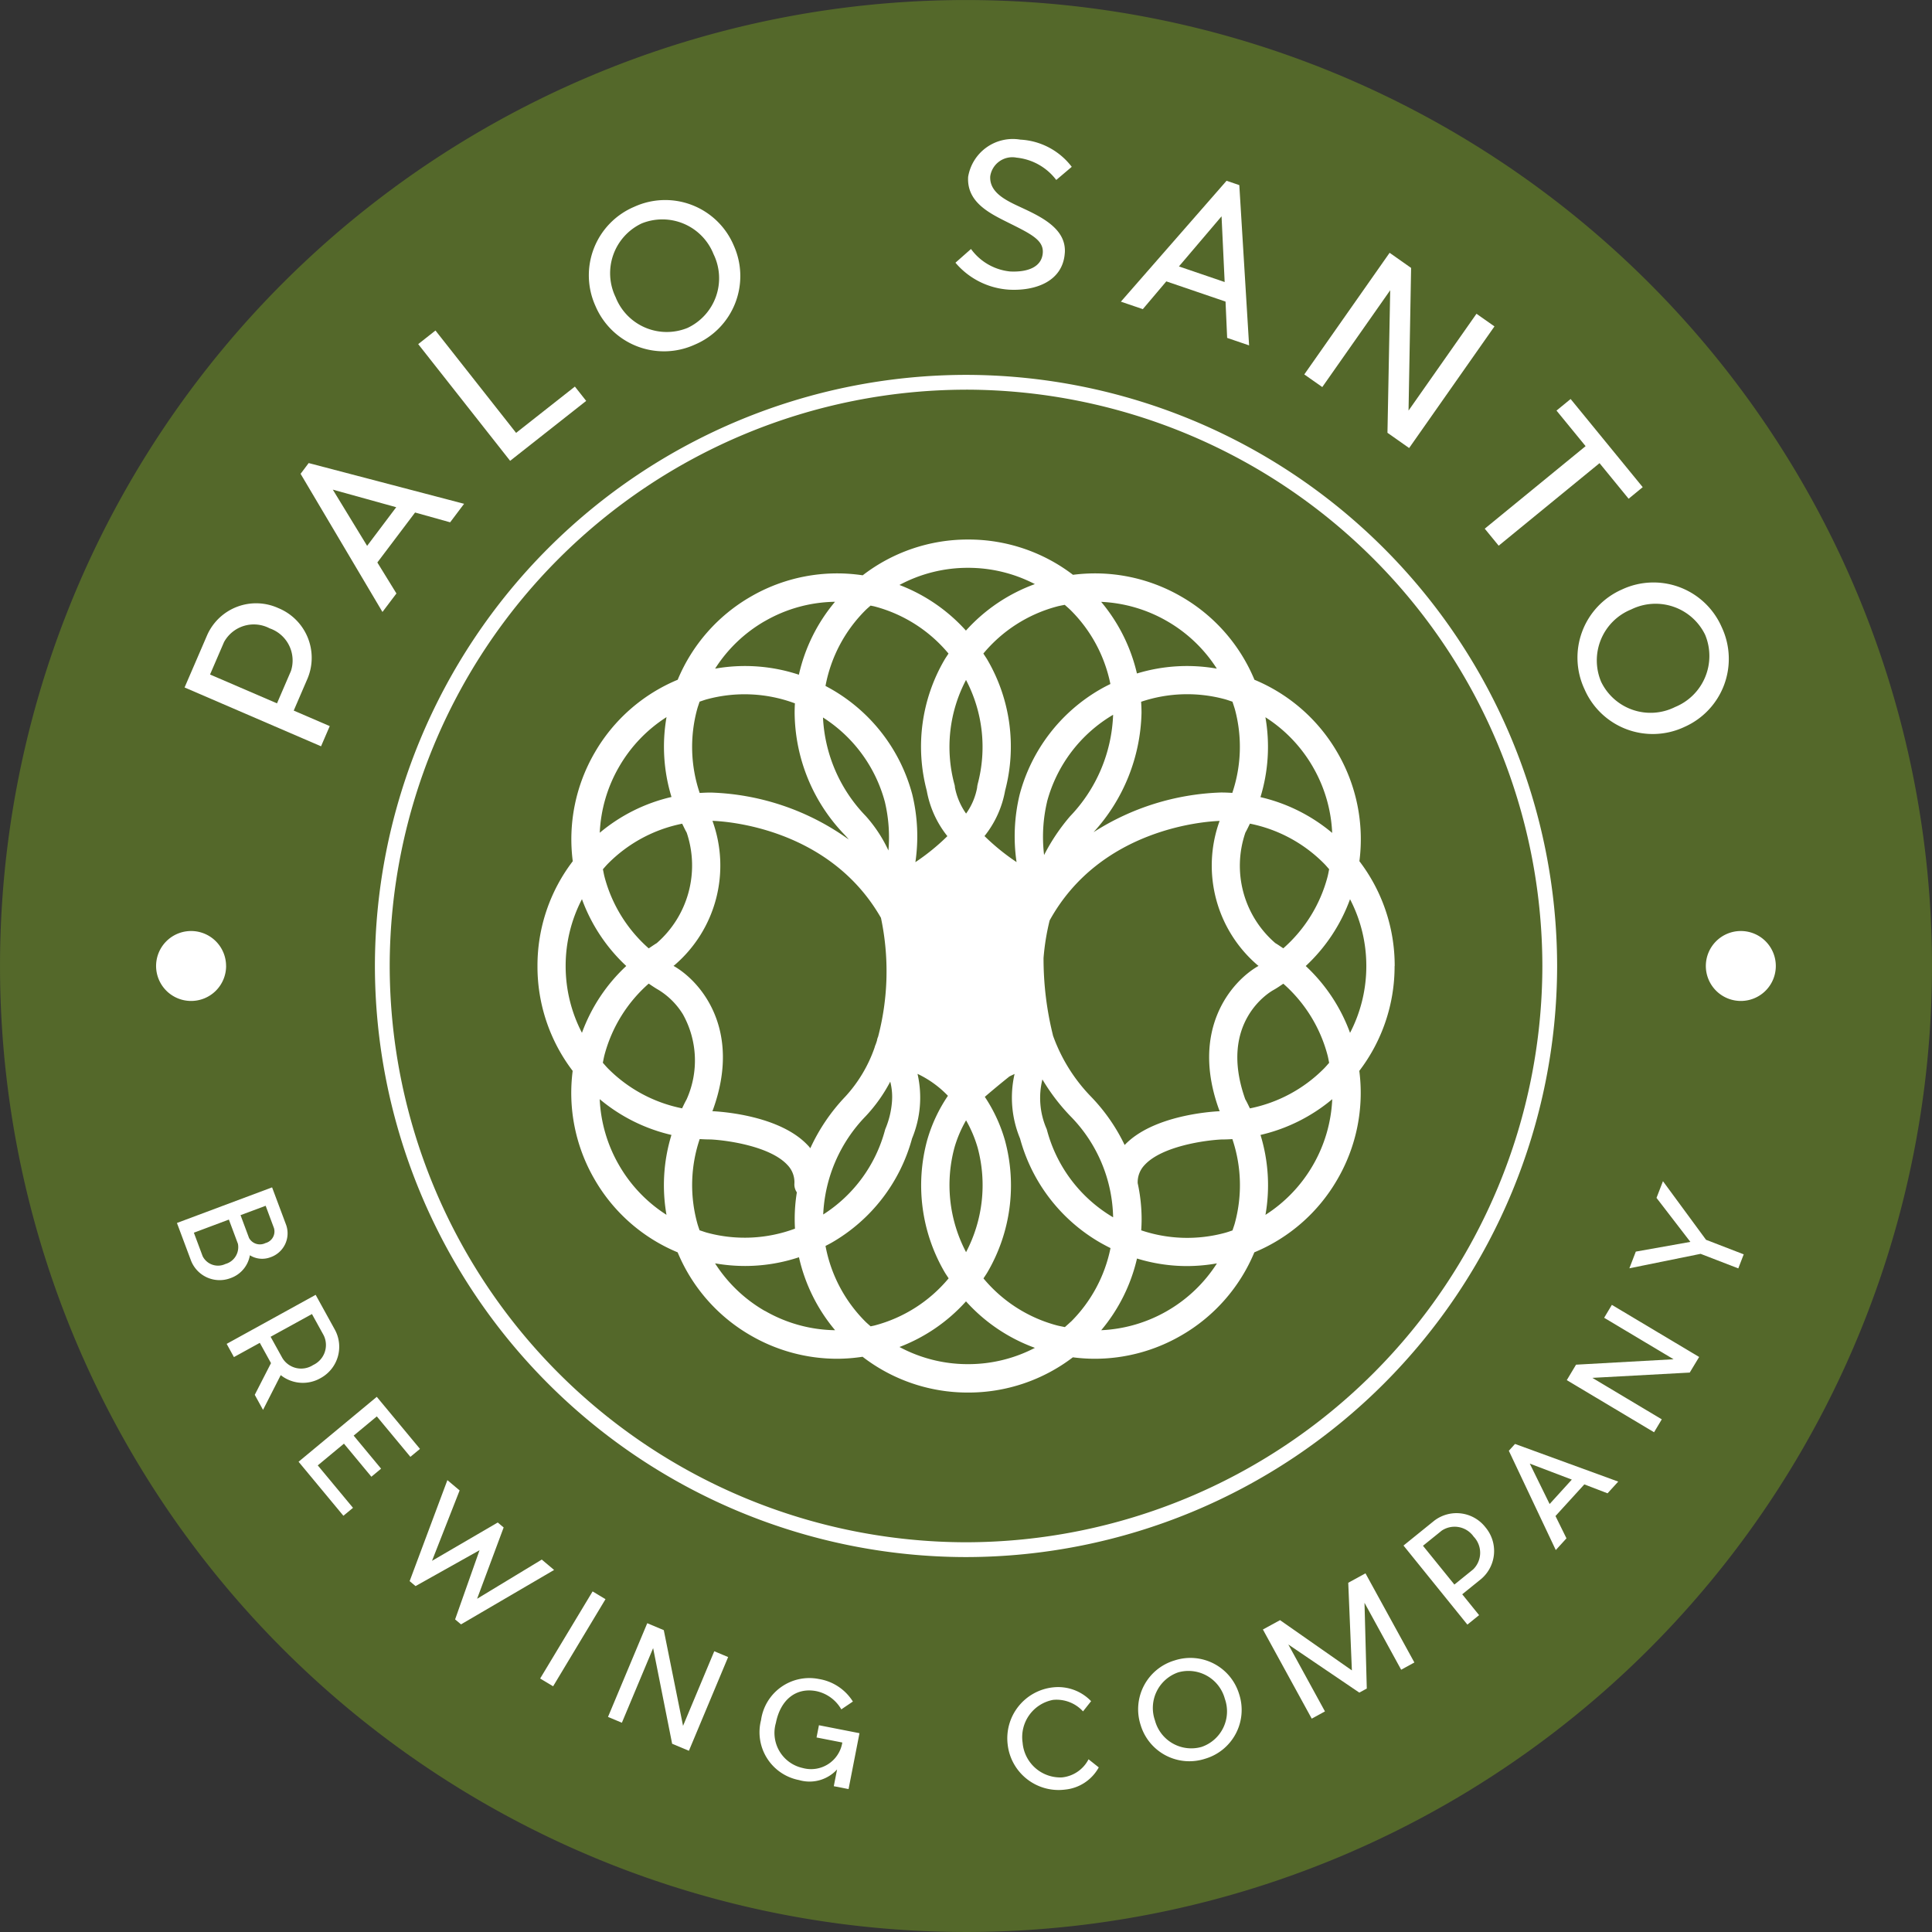 <svg xmlns="http://www.w3.org/2000/svg" width="116.856" height="116.855" viewBox="0 0 116.856 116.855"><rect x="0" y="0" width="116.856" height="116.855" fill="#333333" stroke="none"/><g transform="translate(-6817.697 -380.958)"><path d="M175.6-78.374a58.427,58.427,0,0,1-58.429,58.427A58.426,58.426,0,0,1,58.746-78.374,58.427,58.427,0,0,1,117.172-136.8,58.428,58.428,0,0,1,175.6-78.374" transform="translate(6758.952 517.76)" fill="#54682a" fill-rule="evenodd"/><path d="M106.84-123.565A34.9,34.9,0,0,0,71.982-88.708,34.9,34.9,0,0,0,106.84-53.852,34.9,34.9,0,0,0,141.7-88.708a34.9,34.9,0,0,0-34.857-34.858m0,70.61A35.793,35.793,0,0,1,71.087-88.708a35.794,35.794,0,0,1,35.753-35.753,35.794,35.794,0,0,1,35.753,35.753A35.793,35.793,0,0,1,106.84-52.956" transform="translate(6769.286 528.093)" fill="#fff"/><path d="M68.118-104.037A2.115,2.115,0,0,1,66-101.923a2.117,2.117,0,0,1-2.117-2.114A2.117,2.117,0,0,1,66-106.153a2.115,2.115,0,0,1,2.116,2.116" transform="translate(6763.255 543.423)" fill="#fff"/><path d="M120.474-78.193a10.379,10.379,0,0,0-.3-4.833,10.4,10.4,0,0,0,4.339-2.162,8.73,8.73,0,0,1-1.166,3.989,8.751,8.751,0,0,1-2.873,3.007m-5.944,5.81a8.757,8.757,0,0,1-3.99,1.167,10.389,10.389,0,0,0,2.164-4.336,10.328,10.328,0,0,0,3.022.457,10.582,10.582,0,0,0,1.812-.163,8.75,8.75,0,0,1-3.009,2.875M98.338-70.2a10.366,10.366,0,0,0,4.023-2.76,10.381,10.381,0,0,0,4.168,2.812,8.723,8.723,0,0,1-4.042.986,8.728,8.728,0,0,1-4.15-1.038M90.19-72.384a8.746,8.746,0,0,1-3.007-2.875A10.563,10.563,0,0,0,89-75.1a10.377,10.377,0,0,0,3.258-.528,10.4,10.4,0,0,0,2.185,4.413,8.733,8.733,0,0,1-4.248-1.173M81.374-81.2a8.748,8.748,0,0,1-1.168-3.99,10.4,10.4,0,0,0,4.339,2.164,10.375,10.375,0,0,0-.3,4.832A8.717,8.717,0,0,1,81.374-81.2M79.132-97.286a10.387,10.387,0,0,0,2.68,4.041,10.366,10.366,0,0,0-2.68,4.042,8.741,8.741,0,0,1-.986-4.041,8.735,8.735,0,0,1,.986-4.042M84.248-108.3a10.394,10.394,0,0,0,.3,4.833,10.386,10.386,0,0,0-4.339,2.164,8.723,8.723,0,0,1,1.168-3.989,8.735,8.735,0,0,1,2.873-3.007M90.19-114.1a8.719,8.719,0,0,1,4.248-1.173,10.386,10.386,0,0,0-2.185,4.411,10.366,10.366,0,0,0-5.067-.367,8.713,8.713,0,0,1,3-2.871m16.34-2.243a10.38,10.38,0,0,0-4.169,2.812,10.393,10.393,0,0,0-4.021-2.759,8.735,8.735,0,0,1,4.148-1.038,8.747,8.747,0,0,1,4.042.985m11.006,5.113a10.391,10.391,0,0,0-4.832.293,10.408,10.408,0,0,0-2.164-4.332,8.748,8.748,0,0,1,3.99,1.169,8.728,8.728,0,0,1,3.006,2.871m5.811,5.946a8.719,8.719,0,0,1,1.166,3.989,10.388,10.388,0,0,0-4.338-2.164,10.392,10.392,0,0,0,.3-4.832,8.733,8.733,0,0,1,2.873,3.007m-4.084,20.122c-1.695-4.724,1.56-6.557,1.7-6.631.011-.005.019-.012.029-.017.2-.113.379-.239.565-.364a8.727,8.727,0,0,1,2.672,4.315c.042.154.067.312.1.47-.107.119-.209.242-.323.356a8.724,8.724,0,0,1-4.47,2.4c-.088-.178-.169-.357-.268-.531m-17.6,2.894a7.374,7.374,0,0,1,.7-1.64,7.563,7.563,0,0,1,.7,1.652,8.712,8.712,0,0,1-.7,6.321,8.712,8.712,0,0,1-.7-6.333m1.4-21.956a.834.834,0,0,0-.029.184,3.911,3.911,0,0,1-.67,1.578,4.118,4.118,0,0,1-.676-1.586.589.589,0,0,0-.028-.176,8.7,8.7,0,0,1,.7-6.32,8.709,8.709,0,0,1,.7,6.32m3.922,17.844a12.127,12.127,0,0,0,1.7,2.227,8.965,8.965,0,0,1,2.576,6.111,8.715,8.715,0,0,1-4-5.273.7.7,0,0,0-.049-.133,4.666,4.666,0,0,1-.229-2.932m-9.312-13.849a8.452,8.452,0,0,0-1.375-2.088,9.2,9.2,0,0,1-2.584-5.957,8.722,8.722,0,0,1,3.744,5.109,9.283,9.283,0,0,1,.214,2.936m9.59-2.937a8.717,8.717,0,0,1,4-5.272,9.36,9.36,0,0,1-2.6,6.137,11.879,11.879,0,0,0-1.575,2.347,9.27,9.27,0,0,1,.178-3.212M92.819-82.37c-1.674-1.825-5.214-2.064-5.8-2.092.007-.018.016-.033.024-.051,1.783-4.865-.715-7.8-2.374-8.74a.755.755,0,0,0,.067-.048,7.93,7.93,0,0,0,2.294-8.711.1.1,0,0,0-.006-.012c.821.028,7.073.417,10.193,5.867a15.6,15.6,0,0,1-.172,7.189.863.863,0,0,0-.068.23c-.025.085-.054.167-.084.251-.008.018-.017.036-.024.054s-.017.056-.027.084a.394.394,0,0,0-.012.044,8.472,8.472,0,0,1-1.775,2.967,11.443,11.443,0,0,0-2.11,3.115c-.041-.048-.08-.1-.123-.147m5.057-2.611a5.288,5.288,0,0,1-.368,1.528.928.928,0,0,0-.049.133,8.719,8.719,0,0,1-3.738,5.106,9.117,9.117,0,0,1,2.573-5.949,9.448,9.448,0,0,0,1.482-2.086,3.712,3.712,0,0,1,.1,1.268m19.807.469c.006.018.016.033.023.051-.585.027-4.06.266-5.752,2.044a11.123,11.123,0,0,0-2.038-2.928,10.219,10.219,0,0,1-2.061-3.092c-.007-.015-.013-.03-.02-.045-.08-.189-.152-.377-.22-.567a.106.106,0,0,1,0-.014,19.171,19.171,0,0,1-.567-4.663A14.093,14.093,0,0,1,107.42-96c3.085-5.589,9.439-5.99,10.281-6.019l-.005.012A7.929,7.929,0,0,0,119.99-93.3c.021.019.045.032.066.049-1.659.94-4.157,3.875-2.373,8.739m3.871-9.8c-.16-.106-.316-.218-.484-.317a6.174,6.174,0,0,1-1.81-6.684c.1-.177.184-.36.274-.541a8.71,8.71,0,0,1,4.469,2.4c.115.113.216.237.323.356-.033.156-.058.313-.1.469a8.718,8.718,0,0,1-2.672,4.314m-3.078-14.92c.05.152.1.3.148.459a8.72,8.72,0,0,1-.156,5.062c-.222-.014-.445-.024-.67-.024h-.013a15.192,15.192,0,0,0-7.708,2.4,11.072,11.072,0,0,0,2.9-7.215c0-.226-.01-.45-.024-.673a8.726,8.726,0,0,1,5.061-.155c.156.043.307.1.46.148m-10.137-5.853c.12.108.242.21.357.324a8.72,8.72,0,0,1,2.4,4.461c-.2.1-.4.2-.6.316a10.42,10.42,0,0,0-4.887,6.369,10.748,10.748,0,0,0-.188,4.087,13.291,13.291,0,0,1-1.939-1.574,6.124,6.124,0,0,0,1.247-2.75,10.416,10.416,0,0,0-1.066-7.9c-.078-.134-.167-.259-.25-.39a8.7,8.7,0,0,1,4.453-2.846c.156-.042.314-.069.471-.1m-11.752.045c.088.021.178.034.268.058a8.7,8.7,0,0,1,4.452,2.845c-.083.131-.173.255-.251.39a10.418,10.418,0,0,0-1.065,7.9,6.127,6.127,0,0,0,1.248,2.753A13.191,13.191,0,0,1,99.3-99.525a10.754,10.754,0,0,0-.187-4.089,10.419,10.419,0,0,0-4.888-6.37c-.12-.069-.24-.133-.362-.2a8.718,8.718,0,0,1,2.418-4.58c.1-.1.205-.187.308-.279M86.1-108.773c.041-.156.1-.307.147-.459.152-.05.3-.106.458-.148a8.714,8.714,0,0,1,5.308.25c-.011.192-.017.385-.017.578a10.748,10.748,0,0,0,3.051,7.4c.075.08.15.167.223.257a15.086,15.086,0,0,0-8.329-2.839h-.015c-.225,0-.45.01-.673.024a8.709,8.709,0,0,1-.154-5.062M80.5-98.626c-.041-.156-.067-.313-.1-.469.107-.12.209-.243.323-.356a8.715,8.715,0,0,1,4.471-2.4c.09.181.172.363.273.539a6.223,6.223,0,0,1-1.812,6.685c-.167.1-.323.211-.484.317A8.727,8.727,0,0,1,80.5-98.626m2.672,6.448c.186.125.369.251.565.364l.029.017A4.478,4.478,0,0,1,85.24-90.32a5.734,5.734,0,0,1,.217,5.154c-.1.174-.181.353-.268.531a8.726,8.726,0,0,1-4.471-2.4c-.114-.115-.216-.238-.323-.356.033-.158.059-.316.1-.47a8.732,8.732,0,0,1,2.672-4.315m3.08,14.921c-.05-.152-.106-.3-.147-.46a8.708,8.708,0,0,1,.154-5.061c.216.014.435.023.654.023.955.043,3.6.4,4.652,1.543a1.494,1.494,0,0,1,.421,1.139.832.832,0,0,0,.149.517A10.077,10.077,0,0,0,92-77.937c0,.193.006.387.017.579a8.714,8.714,0,0,1-5.308.248c-.156-.042-.305-.1-.458-.147m10.34,5.808c-.1-.093-.209-.181-.308-.279a8.72,8.72,0,0,1-2.419-4.584c.122-.064.243-.125.363-.193a10.42,10.42,0,0,0,4.871-6.307,6.451,6.451,0,0,0,.331-3.908,6.23,6.23,0,0,1,1.839,1.327,9.317,9.317,0,0,0-1.257,2.691,10.416,10.416,0,0,0,1.049,7.959c.078.135.167.26.251.39a8.7,8.7,0,0,1-4.453,2.845c-.09.025-.18.038-.268.06m12.109-.279c-.115.113-.237.215-.357.324-.157-.033-.315-.061-.471-.1a8.685,8.685,0,0,1-4.453-2.845c.083-.13.172-.255.25-.39a10.4,10.4,0,0,0,1.053-7.945,9.383,9.383,0,0,0-1.222-2.646c.443-.383.965-.816,1.482-1.229.1-.057.21-.1.318-.157a6.448,6.448,0,0,0,.332,3.908,10.416,10.416,0,0,0,4.87,6.307c.2.112.395.217.6.318a8.721,8.721,0,0,1-2.4,4.46m9.927-5.988c-.043.158-.1.307-.148.46-.153.049-.3.105-.46.147a8.725,8.725,0,0,1-5.061-.153c.014-.224.024-.447.024-.675a10.243,10.243,0,0,0-.237-2.177,1.5,1.5,0,0,1,.419-1.1c1.051-1.146,3.7-1.5,4.653-1.543.218,0,.437-.009.654-.023a8.718,8.718,0,0,1,.156,5.061M125.59-89.2a10.38,10.38,0,0,0-2.68-4.043,10.355,10.355,0,0,0,2.679-4.04,8.727,8.727,0,0,1,.985,4.042,8.747,8.747,0,0,1-.984,4.041m2.7-4.041a10.409,10.409,0,0,0-2.134-6.342,10.406,10.406,0,0,0-1.323-6.557,10.4,10.4,0,0,0-5.025-4.417,10.406,10.406,0,0,0-4.418-5.026,10.4,10.4,0,0,0-6.558-1.322,10.4,10.4,0,0,0-6.34-2.134,10.4,10.4,0,0,0-6.379,2.164,10.407,10.407,0,0,0-6.773,1.292,10.408,10.408,0,0,0-4.417,5.026,10.4,10.4,0,0,0-5.025,4.417,10.42,10.42,0,0,0-1.322,6.559,10.4,10.4,0,0,0-2.134,6.34A10.407,10.407,0,0,0,78.571-86.9a10.4,10.4,0,0,0,1.322,6.557,10.386,10.386,0,0,0,5.027,4.418A10.4,10.4,0,0,0,89.335-70.9a10.434,10.434,0,0,0,5.227,1.412,10.394,10.394,0,0,0,1.543-.121,10.413,10.413,0,0,0,6.382,2.165,10.418,10.418,0,0,0,6.338-2.132,10.434,10.434,0,0,0,1.332.088,10.425,10.425,0,0,0,5.227-1.412,10.416,10.416,0,0,0,4.418-5.026,10.384,10.384,0,0,0,5.025-4.418,10.4,10.4,0,0,0,1.323-6.557,10.407,10.407,0,0,0,2.134-6.341" transform="translate(6773.764 532.63)" fill="#fff"/><path d="M69.966-115.432a2.054,2.054,0,0,0-2.76.833l-.845,1.959,4.05,1.745.844-1.958a2.054,2.054,0,0,0-1.29-2.579m2.312,2.993-.854,1.981,2.178.939-.526,1.221-8.254-3.558,1.381-3.2a3.241,3.241,0,0,1,4.29-1.6,3.248,3.248,0,0,1,1.785,4.214" transform="translate(6764.04 534.395)" fill="#fff"/><path d="M74.425-118.887,70.59-119.95l2.075,3.4Zm1.141.32-2.282,3.022,1.154,1.874-.845,1.119-4.952-8.356.489-.65,9.4,2.464-.843,1.119Z" transform="translate(6767.237 530.524)" fill="#fff"/><path d="M82.673-121.666l-4.6,3.625L72.513-125.1l1.044-.823,4.877,6.191,3.556-2.8Z" transform="translate(6770.479 526.872)" fill="#fff"/><path d="M79.75-124.342a3.324,3.324,0,0,0,4.35,1.856,3.318,3.318,0,0,0,1.572-4.461,3.331,3.331,0,0,0-4.351-1.856,3.33,3.33,0,0,0-1.571,4.461m7.139-3.14a4.5,4.5,0,0,1-2.345,6.005,4.5,4.5,0,0,1-6.012-2.33,4.5,4.5,0,0,1,2.346-6.005,4.5,4.5,0,0,1,6.011,2.329" transform="translate(6775.183 523.277)" fill="#fff"/><path d="M96.814-125.363c-.107,1.734-1.765,2.327-3.38,2.238a4.623,4.623,0,0,1-3.235-1.63l.94-.83a3.335,3.335,0,0,0,2.365,1.36c1.04.052,1.923-.253,1.978-1.138.049-.777-.756-1.151-2.13-1.837-1.129-.563-2.48-1.235-2.385-2.753A2.738,2.738,0,0,1,94.12-132.2a4.179,4.179,0,0,1,3.113,1.646l-.937.794a3.441,3.441,0,0,0-2.4-1.35,1.35,1.35,0,0,0-1.593,1.126c-.067,1.075,1.152,1.547,2.061,1.976,1.213.568,2.536,1.286,2.451,2.649" transform="translate(6785.288 521.603)" fill="#fff"/><path d="M101.922-124.726l-.188-3.975-2.578,3.031Zm.053,1.182-3.582-1.222-1.421,1.679-1.327-.452,6.392-7.312.771.263.592,9.694-1.327-.453Z" transform="translate(6789.848 522.743)" fill="#fff"/><path d="M106.714-117.593l.166-8.622-4.108,5.856-1.089-.764,5.161-7.357,1.3.915-.155,8.629,4.109-5.856,1.088.764-5.161,7.357Z" transform="translate(6794.903 524.728)" fill="#fff"/><path d="M114.567-119.787l-6.1,4.992-.843-1.029,6.1-4.992-1.76-2.151.854-.7,4.361,5.332-.853.7Z" transform="translate(6799.877 528.759)" fill="#fff"/><path d="M113.916-115.993a3.325,3.325,0,0,0-1.813,4.369,3.317,3.317,0,0,0,4.477,1.528,3.333,3.333,0,0,0,1.814-4.37,3.332,3.332,0,0,0-4.477-1.527m3.212,7.11a4.5,4.5,0,0,1-6.029-2.287,4.5,4.5,0,0,1,2.271-6.036,4.5,4.5,0,0,1,6.029,2.286,4.5,4.5,0,0,1-2.271,6.036" transform="translate(6802.436 533.816)" fill="#fff"/><path d="M68.931-94.655a.749.749,0,0,0,.992.311.725.725,0,0,0,.519-.9L69.937-96.6l-1.519.567Zm-1.423,1.574A1.057,1.057,0,0,0,68.26-94.3l-.547-1.465-2.118.793.533,1.427a1.042,1.042,0,0,0,1.38.463m.32.852a1.857,1.857,0,0,1-2.405-1.052l-.852-2.278,5.755-2.154.853,2.28a1.528,1.528,0,0,1-.937,1.942,1.407,1.407,0,0,1-1.259-.115,1.783,1.783,0,0,1-1.155,1.377" transform="translate(6763.828 550.489)" fill="#fff"/><path d="M69.578-90.354a1.329,1.329,0,0,0,1.862.423,1.333,1.333,0,0,0,.635-1.8l-.708-1.283-2.5,1.375Zm-.1,1.037-1.07,2.1-.5-.911.982-1.917-.677-1.227-1.565.862-.439-.8,5.382-2.966,1.15,2.086a2.157,2.157,0,0,1-.859,2.955,2.149,2.149,0,0,1-2.4-.182" transform="translate(6765.198 553.451)" fill="#fff"/><path d="M71.286-83.625l-2.711-3.267,4.73-3.926,2.613,3.149-.58.48-2.031-2.446-1.4,1.162,1.659,2-.587.487-1.659-2-1.584,1.314,2.131,2.567Z" transform="translate(6767.181 556.263)" fill="#fff"/><path d="M74.514-88.076l.74.623-1.67,4.258,3.976-2.318.357.3L76.311-80.9l3.912-2.371.745.628-5.629,3.291-.358-.3,1.478-4.185-3.871,2.17-.357-.3Z" transform="translate(6770.243 558.559)" fill="#fff"/><path d="M76.527-79.143,79.7-84.412l.78.469-3.168,5.269Z" transform="translate(6773.84 561.626)" fill="#fff"/><path d="M82.64-76.075,81.49-81.859,79.6-77.346l-.839-.352,2.374-5.668,1,.42L83.3-77.158l1.888-4.512.839.351-2.373,5.669Z" transform="translate(6775.711 562.503)" fill="#fff"/><path d="M89.126-74.844l-.894-.175.2-1.014a2.258,2.258,0,0,1-2.3.644,2.947,2.947,0,0,1-2.3-3.627,2.95,2.95,0,0,1,3.5-2.486,2.985,2.985,0,0,1,2.055,1.363l-.7.473a2.283,2.283,0,0,0-1.5-1.1c-1.256-.246-2.183.533-2.458,1.924a2.171,2.171,0,0,0,1.629,2.724,1.912,1.912,0,0,0,2.39-1.543l-1.559-.305.145-.74,2.452.481Z" transform="translate(6779.896 564.014)" fill="#fff"/><path d="M95.389-75.061a3.1,3.1,0,0,1-3.461-2.731,3.1,3.1,0,0,1,2.739-3.453,2.766,2.766,0,0,1,2.308.834l-.489.618a2.17,2.17,0,0,0-1.814-.695A2.29,2.29,0,0,0,92.832-77.9a2.289,2.289,0,0,0,2.388,2.1,2.039,2.039,0,0,0,1.6-1.095l.618.49a2.612,2.612,0,0,1-2.054,1.344" transform="translate(6786.717 564.263)" fill="#fff"/><path d="M97.231-78.441a2.274,2.274,0,0,0,2.816,1.6,2.27,2.27,0,0,0,1.41-2.912,2.28,2.28,0,0,0-2.816-1.6,2.279,2.279,0,0,0-1.41,2.912m5.093-1.587a3.077,3.077,0,0,1-2.054,3.9,3.078,3.078,0,0,1-3.908-2.044,3.08,3.08,0,0,1,2.054-3.9,3.079,3.079,0,0,1,3.908,2.045" transform="translate(6790.324 563.461)" fill="#fff"/><path d="M109.48-79.616l-.8.437-2.217-4.047.138,5.185-.452.247-4.293-2.91,2.215,4.047-.8.437-2.953-5.391,1.036-.566,4.346,3.039-.22-5.3,1.042-.57Z" transform="translate(6793.765 561.129)" fill="#fff"/><path d="M109.2-85.557a1.405,1.405,0,0,0-1.935-.373l-1.136.917,1.9,2.346,1.134-.916a1.407,1.407,0,0,0,.041-1.972m.447,2.549-1.148.928,1.02,1.261-.708.573-3.864-4.782,1.855-1.5a2.217,2.217,0,0,1,3.105.4,2.222,2.222,0,0,1-.261,3.121" transform="translate(6797.636 559.466)" fill="#fff"/><path d="M112.226-87.11l-2.543-.967,1.2,2.444Zm.756.29-1.744,1.913.664,1.349-.646.709-2.84-6.005.375-.413,6.242,2.278-.646.708Z" transform="translate(6800.542 557.561)" fill="#fff"/><path d="M117.76-89.751l-5.891.32,4.2,2.509-.467.781-5.279-3.152.56-.935,5.9-.328-4.2-2.509.467-.781,5.279,3.152Z" transform="translate(6802.14 553.728)" fill="#fff"/><path d="M117.021-94.373l2.28.88-.328.85-2.28-.88-4.308.874.389-1.009,3.3-.588-2.048-2.662.39-1.009Z" transform="translate(6803.864 550.319)" fill="#fff"/><path d="M119.134-104.037a2.114,2.114,0,0,1-2.114,2.114,2.116,2.116,0,0,1-2.118-2.114,2.116,2.116,0,0,1,2.118-2.116,2.114,2.114,0,0,1,2.114,2.116" transform="translate(6805.972 543.423)" fill="#fff"/></g></svg>